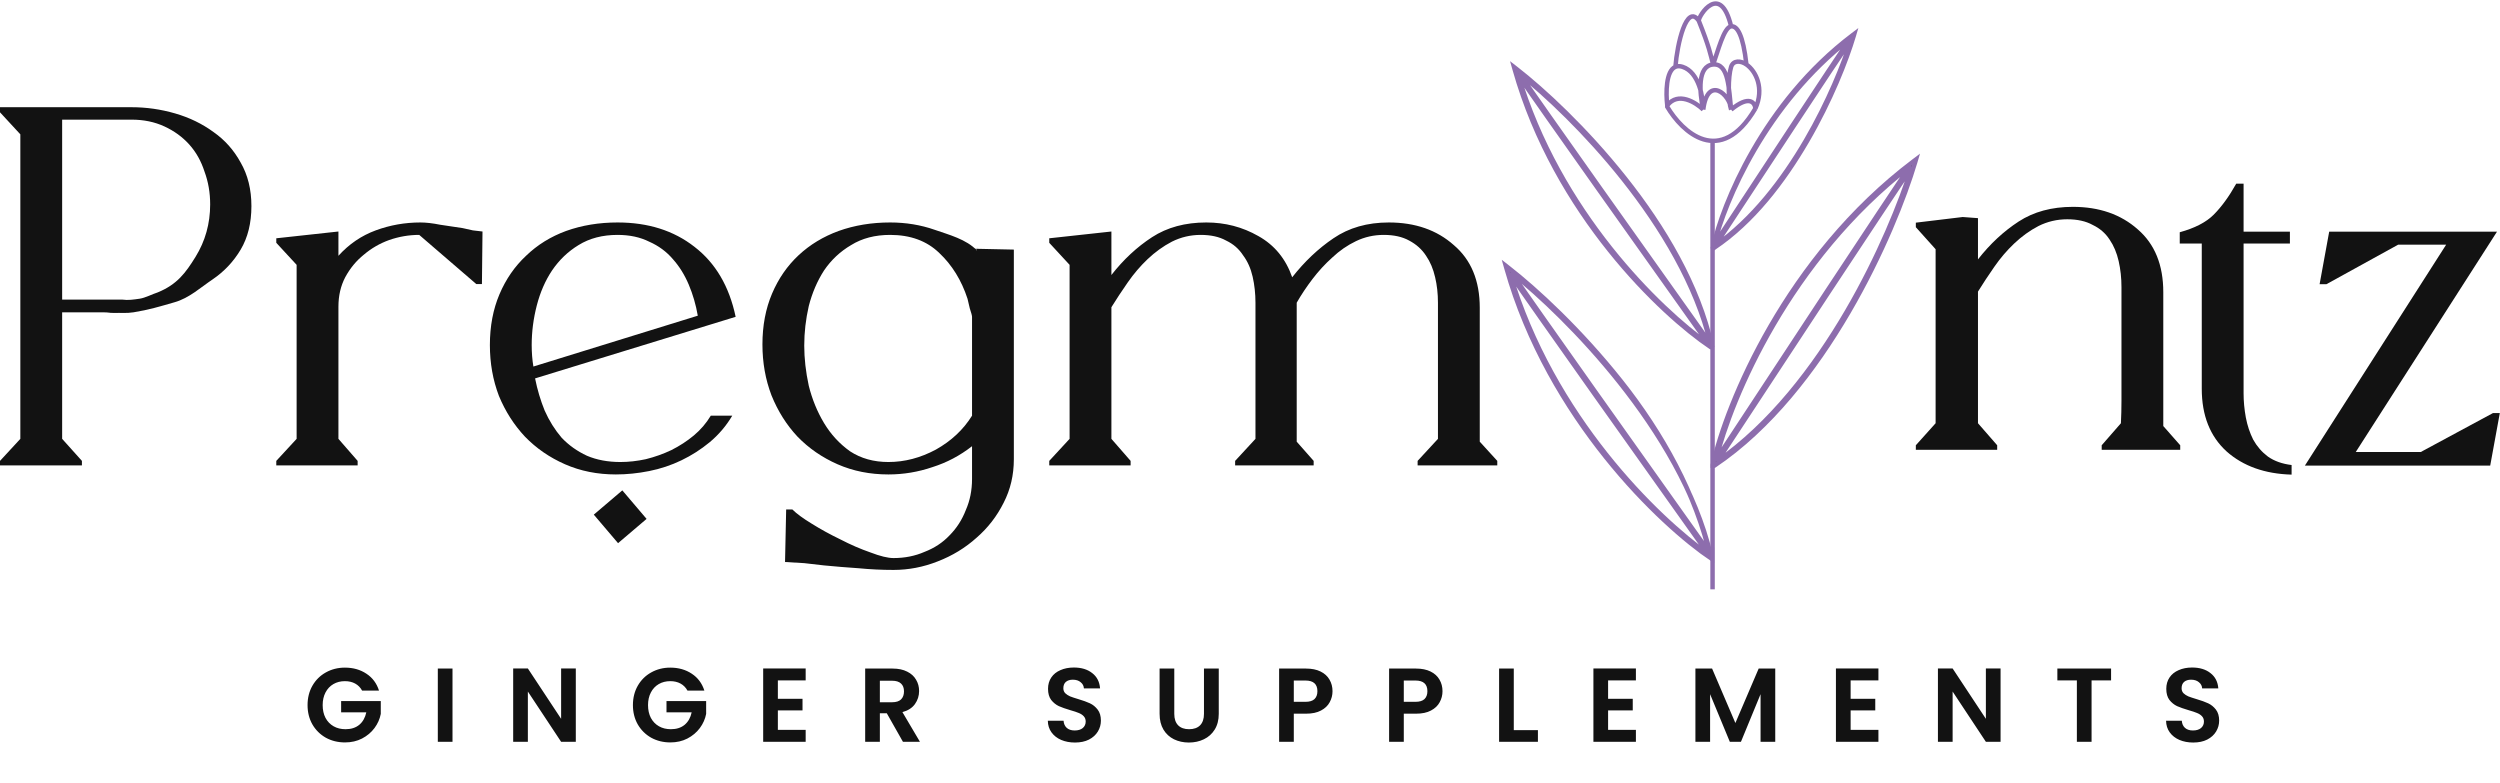 <svg xmlns="http://www.w3.org/2000/svg" fill="none" viewBox="0 0 1402 439" height="439" width="1402">
<path stroke-width="2.5" stroke="#8D6DAD" d="M960.403 330.5V78"></path>
<path stroke-width="2.5" stroke="#8D6DAD" fill="#121212" d="M1074.48 89.436L1074.05 90.892C1068.21 110.595 1055.57 142.732 1036.63 175.152C1017.69 207.566 992.44 240.305 961.351 261.165H960.585L960.584 260.64C968.269 226.393 1001.55 144.441 1073.27 90.35L1074.48 89.436ZM1071.27 93.141C1058.7 111.355 995.612 207.222 962.208 258.108C970.848 222.994 1003.42 145.634 1071.27 93.141ZM1072.2 93.548C1059.96 111.26 996.374 207.883 962.875 258.914C992.836 238.124 1017.29 206.27 1035.77 174.647C1053.75 143.868 1066.03 113.346 1072.2 93.548Z" clip-rule="evenodd" fill-rule="evenodd"></path>
<path stroke-width="2.5" stroke="#8D6DAD" fill="#121212" d="M1039.9 19L1039.6 20.021C1035.5 33.848 1026.65 56.401 1013.38 79.151C1000.11 101.897 983.016 124.362 961.232 139L960.695 138.632C966.08 114.599 988.8 57.599 1039.05 19.642L1039.9 19ZM1037.65 21.6C1028.84 34.382 984.638 101.656 961.232 137.365C967.287 112.724 990.107 58.437 1037.65 21.6ZM1038.3 21.886C1029.72 34.315 985.172 102.119 961.7 137.93C982.693 123.342 999.83 100.988 1012.77 78.797C1025.37 57.197 1033.98 35.779 1038.3 21.886Z" clip-rule="evenodd" fill-rule="evenodd"></path>
<path stroke-width="2.5" stroke="#8D6DAD" fill="#121212" d="M849.059 37.599L850.186 38.472C865.434 50.298 889.246 72.301 911.16 99.901C933.071 127.497 952.384 159.868 960.046 194.14L959.677 194.65L959.326 194.631C931.981 176.238 872.346 120.07 849.446 38.969L849.059 37.599ZM851.205 41.673C862.86 58.864 925.25 146.67 958.394 193.206C930.615 173.682 874.025 118.847 851.205 41.673ZM851.879 40.997C863.206 57.731 926.087 146.23 959.326 192.898C951.341 159.635 931.801 127.406 910.425 100.483C889.619 74.279 867.1 53.135 851.879 40.997Z" clip-rule="evenodd" fill-rule="evenodd"></path>
<path stroke-width="2.5" stroke="#8D6DAD" fill="#121212" d="M844.407 149L845.58 149.91C861.465 162.229 886.271 185.151 909.1 213.903C931.925 242.651 951.346 277.297 959.329 313L960.037 307L960.037 313.48C931.551 294.319 868.665 234.914 844.81 150.428L844.407 149ZM846.642 153.245C858.784 171.153 923.778 262.624 958.306 311.103C929.367 290.764 870.415 233.64 846.642 153.245ZM847.344 152.54C859.144 169.972 924.65 262.166 959.277 310.782C950.958 276.13 930.602 242.556 908.334 214.51C886.659 187.212 863.201 165.185 847.344 152.54Z" clip-rule="evenodd" fill-rule="evenodd"></path>
<path stroke-width="2.5" stroke="#8D6DAD" d="M984.431 60.833C964.658 94.344 943.237 73.855 934.999 59.892V59.123M984.431 60.833C984.095 57.382 980.9 53.193 970.812 61.477M984.431 60.833C989.5 49.6 984.82 39.94 979.387 36.16M970.812 61.477C970.409 53.005 957.596 41.897 955.175 61.477M970.812 61.477C969.131 56.613 969.016 43.121 970.812 37.473C972.006 33.72 976.17 33.921 979.387 36.16M970.812 61.477C969.51 50.181 969.602 35.407 960.724 36.16M955.175 61.477C950.972 57.398 941.052 51.216 934.999 59.123M955.175 61.477C955.175 54.73 952.855 40.485 943.574 37.473C941.992 36.959 940.671 37.004 939.573 37.473M955.175 61.477C952.99 51.593 951.846 36.913 960.724 36.16M934.999 59.123C934.162 52.095 934.227 39.755 939.573 37.473M960.724 36.16C959.211 30.512 958.706 26.647 952.653 11.586M960.724 36.16C963.365 28.974 966.723 15.264 970.812 14.77M939.573 37.473C940.57 24.608 945.793 1.796 952.653 11.586M952.653 11.586C952.653 8.762 964.759 -10.285 970.812 14.77M979.387 36.16C977.537 19.625 974.274 14.353 970.812 14.77"></path>
<rect fill="#121212" transform="rotate(49.62 348.997 275)" height="21" width="21" y="275" x="348.997"></rect>
<path fill="#121212" d="M73.823 60.127C82.06 60.127 90.192 61.288 98.219 63.612C106.245 65.935 113.427 69.42 119.764 74.067C126.1 78.503 131.17 84.206 134.972 91.176C138.985 98.147 140.992 106.279 140.992 115.573C140.992 125.078 138.985 133.21 134.972 139.969C130.959 146.728 125.678 152.326 119.13 156.761C112.793 160.986 106.134 167.177 97.896 169.5C89.869 171.823 83.396 173.783 74.896 175.138C70.896 175.775 67.896 175.362 63.896 175.5C60.396 175.5 61.896 175.138 56.896 175.138C50.396 175.138 52.896 175.138 49.396 175.138C34.852 175.138 43.396 175.138 34.852 175.138V246.109L45.941 258.465V261H0V258.465L11.406 246.109V75.335L0 62.978V60.127H73.823ZM34.852 146C34.852 171.019 34.852 162 34.852 168C42.396 168 60.396 168 68.396 168C71.896 168.5 74.896 168 78.396 167.5C81.353 167.078 85.65 164.845 88.396 164C99.396 159.5 104.133 152.959 109.625 144.088C115.117 135.216 117.863 125.395 117.863 114.622C117.863 108.074 116.807 101.949 114.694 96.246C112.793 90.331 109.942 85.262 106.14 81.038C102.338 76.813 97.691 73.433 92.199 70.899C86.707 68.364 80.582 67.097 73.823 67.097H34.852V146Z"></path>
<path fill="#121212" d="M235.733 124.761C238.901 124.761 242.598 125.183 246.822 126.028C251.047 126.662 255.271 127.296 259.495 127.929C261.396 128.352 263.298 128.774 265.199 129.197C267.1 129.408 268.895 129.619 270.585 129.83L270.268 159.296H267.1L235.099 131.731C229.396 131.731 223.799 132.682 218.307 134.583C213.026 136.484 208.274 139.23 204.049 142.82C199.825 146.2 196.34 150.424 193.594 155.494C191.059 160.352 189.792 165.844 189.792 171.969V246.109L200.564 258.465V261H154.94V258.465L166.346 246.109V148.523L154.94 136.167V133.632L189.792 129.83V143.454C195.706 136.906 202.676 132.154 210.703 129.197C218.729 126.239 227.073 124.761 235.733 124.761Z"></path>
<path fill="#121212" d="M347.915 259.099C352.562 259.099 357.314 258.571 362.172 257.515C367.242 256.247 371.994 254.558 376.43 252.445C381.077 250.122 385.301 247.376 389.103 244.208C392.905 241.039 396.074 237.343 398.608 233.118H410.648C407.269 238.822 403.044 243.785 397.975 248.01C393.117 252.023 387.836 255.403 382.133 258.148C376.43 260.894 370.41 262.901 364.073 264.168C357.737 265.436 351.506 266.069 345.38 266.069C335.03 266.069 325.525 264.168 316.865 260.366C308.205 256.564 300.706 251.389 294.37 244.841C288.244 238.293 283.386 230.689 279.795 222.029C276.416 213.158 274.726 203.653 274.726 193.514C274.726 182.953 276.521 173.448 280.112 164.999C283.703 156.55 288.667 149.368 295.003 143.454C301.34 137.329 308.838 132.682 317.499 129.513C326.37 126.345 335.981 124.761 346.331 124.761C363.44 124.761 377.803 129.302 389.42 138.385C401.249 147.467 408.958 160.563 412.549 177.672L300.073 212.207C301.34 218.544 303.135 224.564 305.459 230.267C307.994 235.97 311.162 241.039 314.964 245.475C318.977 249.7 323.73 253.079 329.221 255.614C334.713 257.937 340.944 259.099 347.915 259.099ZM346.331 131.731C337.882 131.731 330.594 133.632 324.469 137.434C318.555 141.025 313.591 145.778 309.578 151.692C305.776 157.395 302.924 163.943 301.023 171.336C299.122 178.728 298.172 186.121 298.172 193.514C298.172 197.739 298.488 201.752 299.122 205.554L391.321 177.039C390.265 170.913 388.575 165.105 386.252 159.613C383.928 154.121 380.971 149.368 377.38 145.355C373.79 141.131 369.354 137.857 364.073 135.533C359.004 132.999 353.09 131.731 346.331 131.731Z"></path>
<path fill="#121212" d="M546.697 139.5L568.566 139.969V142.504V144.721V257.515C568.566 266.386 566.665 274.518 562.863 281.911C559.061 289.515 553.991 296.063 547.655 301.555C541.318 307.258 534.031 311.694 525.793 314.862C517.766 318.03 509.529 319.615 501.08 319.615C494.532 319.615 487.984 319.298 481.436 318.664C475.099 318.242 468.657 317.713 462.109 317.08C458.518 316.657 454.822 316.235 451.02 315.812C447.429 315.601 443.838 315.39 440.247 315.179L440.881 285.713H444.366C446.69 288.037 450.281 290.677 455.139 293.634C460.208 296.802 465.594 299.759 471.297 302.505C477 305.463 482.598 307.892 488.09 309.793C493.581 311.905 497.911 312.961 501.08 312.961C507.417 312.961 513.225 311.799 518.506 309.476C523.998 307.364 528.645 304.301 532.447 300.288C536.46 296.274 539.523 291.522 541.635 286.03C543.958 280.749 545.12 274.941 545.12 268.604V250.228C538.361 255.508 530.968 259.416 522.941 261.95C514.915 264.696 506.677 266.069 498.228 266.069C487.878 266.069 478.373 264.168 469.713 260.366C461.053 256.564 453.555 251.389 447.218 244.841C441.092 238.293 436.234 230.584 432.643 221.712C429.264 212.841 427.574 203.336 427.574 193.197C427.574 182.636 429.369 173.131 432.96 164.682C436.551 156.233 441.515 149.052 447.852 143.137C454.188 137.223 461.687 132.682 470.347 129.513C479.218 126.345 488.829 124.761 499.179 124.761C508.05 124.761 516.394 126.134 524.209 128.88C532.024 131.626 541.982 134.163 547.896 140.5C548.184 137.05 548.107 139.444 547.896 140.5C548.107 139.655 546.704 140.104 546.704 139.048C546.704 138.414 546.909 140.345 546.697 139.5ZM545.12 233.118V177.672C545.12 177.039 544.697 175.454 543.853 172.92C543.219 170.174 542.796 168.378 542.585 167.534C539.206 157.184 533.925 148.629 526.743 141.87C519.773 135.111 510.585 131.731 499.179 131.731C490.73 131.731 483.443 133.632 477.317 137.434C471.192 141.025 466.122 145.778 462.109 151.692C458.307 157.606 455.456 164.26 453.555 171.652C451.865 179.045 451.02 186.438 451.02 193.831C451.02 201.013 451.865 208.511 453.555 216.326C455.456 223.93 458.307 230.901 462.109 237.237C465.911 243.574 470.769 248.855 476.684 253.079C482.809 257.092 489.991 259.099 498.228 259.099C507.311 259.099 516.182 256.776 524.842 252.129C533.503 247.27 540.262 240.934 545.12 233.118Z"></path>
<path fill="#121212" d="M829.851 247.693L839.673 258.465V261H794.999V258.465L806.405 246.109V169.751C806.405 164.682 805.877 159.93 804.821 155.494C803.765 150.847 802.075 146.834 799.752 143.454C797.428 139.863 794.26 137.012 790.246 134.9C786.444 132.787 781.692 131.731 775.989 131.731C770.497 131.731 765.322 132.893 760.464 135.216C755.606 137.54 751.17 140.603 747.157 144.405C743.144 147.995 739.447 152.009 736.068 156.444C732.688 160.88 729.731 165.316 727.196 169.751V247.693L736.701 258.465V261H692.661V258.465L704.067 246.109V169.751C704.067 164.682 703.539 159.824 702.483 155.177C701.427 150.53 699.632 146.517 697.097 143.137C694.773 139.546 691.605 136.801 687.592 134.9C683.79 132.787 679.037 131.731 673.334 131.731C667.631 131.731 662.245 132.999 657.176 135.533C652.318 138.068 647.776 141.342 643.552 145.355C639.539 149.157 635.842 153.487 632.463 158.345C629.083 163.204 626.02 167.85 623.274 172.286V246.109L634.047 258.465V261H588.422V258.465L599.828 246.109V148.523L588.422 136.167V133.632L623.274 129.83V154.227C630.033 145.566 637.637 138.49 646.086 132.999C654.535 127.507 664.674 124.761 676.503 124.761C687.064 124.761 696.78 127.296 705.651 132.365C714.734 137.434 721.071 145.144 724.662 155.494C731.632 146.622 739.342 139.335 747.791 133.632C756.451 127.718 766.801 124.761 778.84 124.761C793.626 124.761 805.771 128.985 815.276 137.434C824.993 145.672 829.851 157.395 829.851 172.603V247.693Z"></path>
<path fill="#121212" d="M1258.2 220.546C1258.2 224.982 1258.62 229.523 1259.47 234.17C1260.31 238.605 1261.68 242.724 1263.58 246.526C1265.7 250.328 1268.44 253.497 1271.82 256.031C1275.41 258.566 1279.85 260.15 1285.13 260.784V266.17C1270.13 265.748 1257.99 261.418 1248.69 253.18C1239.4 244.731 1234.75 233.008 1234.75 218.011V136.585H1222.4V130.248C1230.84 127.924 1237.18 124.65 1241.41 120.426C1245.84 115.99 1250.07 110.182 1254.08 103H1258.2V129.931H1284.18V136.585H1258.2V220.546Z"></path>
<path fill="#121212" d="M1398.09 231.635H1401.9L1396.51 261.101H1292.59L1371.8 137.218H1344.87L1304.63 159.397H1300.83L1306.21 129.931H1400.31L1321.1 253.497H1357.54L1398.09 231.635Z"></path>
<path fill="#121212" d="M1222.67 249.704L1213.17 238.932V163.842C1213.17 148.634 1208.42 136.911 1198.91 128.673C1189.41 120.224 1177.26 116 1162.48 116C1150.65 116 1140.51 118.746 1132.06 124.238C1123.61 129.73 1116.01 136.806 1109.25 145.466V122.337L1100.69 121.703L1074.4 124.871V127.406L1085.49 139.763V237.348L1074.4 249.704V252.239H1120.02V249.704L1109.25 237.348V163.525C1111.99 159.09 1115.06 154.443 1118.44 149.585C1121.82 144.726 1125.51 140.396 1129.53 136.594C1133.75 132.581 1138.29 129.307 1143.15 126.772C1148.22 124.238 1153.6 122.97 1159.31 122.97C1165.01 122.97 1169.76 124.026 1173.57 126.139C1177.58 128.04 1180.75 130.786 1183.07 134.376C1185.39 137.756 1187.08 141.769 1188.14 146.416C1189.2 151.063 1189.72 155.921 1189.72 160.991V212.318V224.991C1189.72 229.005 1189.62 233.123 1189.41 237.348L1178.63 249.704V252.239H1222.67V249.704Z"></path>
<path fill="#121212" d="M203.072 387.288C202.131 385.563 200.837 384.249 199.189 383.346C197.542 382.444 195.62 381.993 193.423 381.993C190.992 381.993 188.834 382.542 186.952 383.641C185.069 384.739 183.598 386.308 182.539 388.347C181.48 390.387 180.95 392.74 180.95 395.408C180.95 398.153 181.48 400.546 182.539 402.586C183.637 404.625 185.147 406.194 187.069 407.292C188.991 408.391 191.227 408.94 193.776 408.94C196.914 408.94 199.483 408.116 201.484 406.469C203.484 404.782 204.798 402.448 205.426 399.467H191.305V393.172H213.545V400.35C212.996 403.213 211.819 405.861 210.015 408.293C208.211 410.724 205.877 412.686 203.014 414.176C200.189 415.627 197.012 416.353 193.482 416.353C189.521 416.353 185.932 415.47 182.715 413.705C179.538 411.901 177.028 409.41 175.185 406.233C173.38 403.056 172.478 399.448 172.478 395.408C172.478 391.368 173.38 387.759 175.185 384.582C177.028 381.366 179.538 378.875 182.715 377.11C185.932 375.306 189.501 374.404 193.423 374.404C198.052 374.404 202.072 375.541 205.485 377.816C208.897 380.052 211.251 383.209 212.545 387.288H203.072ZM253.764 374.933V416H245.527V374.933H253.764ZM322.914 416H314.677L296.026 387.818V416H287.789V374.874H296.026L314.677 403.115V374.874H322.914V416ZM385.535 387.288C384.594 385.563 383.299 384.249 381.652 383.346C380.005 382.444 378.083 381.993 375.886 381.993C373.454 381.993 371.297 382.542 369.414 383.641C367.532 384.739 366.061 386.308 365.002 388.347C363.943 390.387 363.413 392.74 363.413 395.408C363.413 398.153 363.943 400.546 365.002 402.586C366.1 404.625 367.61 406.194 369.532 407.292C371.454 408.391 373.69 408.94 376.239 408.94C379.377 408.94 381.946 408.116 383.947 406.469C385.947 404.782 387.261 402.448 387.889 399.467H373.768V393.172H396.008V400.35C395.459 403.213 394.282 405.861 392.478 408.293C390.673 410.724 388.34 412.686 385.476 414.176C382.652 415.627 379.475 416.353 375.945 416.353C371.983 416.353 368.394 415.47 365.178 413.705C362.001 411.901 359.491 409.41 357.647 406.233C355.843 403.056 354.941 399.448 354.941 395.408C354.941 391.368 355.843 387.759 357.647 384.582C359.491 381.366 362.001 378.875 365.178 377.11C368.394 375.306 371.964 374.404 375.886 374.404C380.514 374.404 384.535 375.541 387.947 377.816C391.36 380.052 393.713 383.209 395.008 387.288H385.535ZM436.226 381.581V391.878H450.053V398.408H436.226V409.293H451.818V416H427.989V374.874H451.818V381.581H436.226ZM506.371 416L497.311 399.997H493.427V416H485.19V374.933H500.605C503.782 374.933 506.489 375.502 508.725 376.639C510.96 377.738 512.627 379.248 513.726 381.17C514.863 383.052 515.432 385.17 515.432 387.524C515.432 390.23 514.647 392.682 513.078 394.878C511.509 397.035 509.176 398.526 506.077 399.35L515.902 416H506.371ZM493.427 393.819H500.311C502.547 393.819 504.214 393.29 505.312 392.231C506.41 391.132 506.959 389.622 506.959 387.7C506.959 385.818 506.41 384.366 505.312 383.346C504.214 382.287 502.547 381.758 500.311 381.758H493.427V393.819ZM602.855 416.412C599.992 416.412 597.403 415.922 595.089 414.941C592.814 413.96 591.01 412.548 589.676 410.705C588.343 408.861 587.656 406.684 587.617 404.174H596.442C596.56 405.861 597.148 407.194 598.207 408.175C599.306 409.156 600.796 409.646 602.679 409.646C604.601 409.646 606.111 409.195 607.209 408.293C608.307 407.351 608.857 406.135 608.857 404.645C608.857 403.429 608.484 402.429 607.739 401.644C606.993 400.86 606.052 400.252 604.915 399.82C603.816 399.35 602.287 398.84 600.325 398.291C597.658 397.506 595.481 396.741 593.795 395.996C592.147 395.212 590.716 394.054 589.5 392.525C588.323 390.956 587.735 388.877 587.735 386.288C587.735 383.856 588.343 381.738 589.559 379.934C590.775 378.13 592.481 376.757 594.677 375.816C596.874 374.835 599.384 374.345 602.208 374.345C606.444 374.345 609.876 375.384 612.504 377.463C615.172 379.503 616.642 382.366 616.917 386.053H607.856C607.778 384.641 607.17 383.484 606.032 382.582C604.934 381.64 603.463 381.17 601.62 381.17C600.012 381.17 598.717 381.581 597.737 382.405C596.795 383.229 596.325 384.425 596.325 385.994C596.325 387.092 596.678 388.014 597.384 388.759C598.129 389.465 599.031 390.054 600.09 390.524C601.188 390.956 602.718 391.466 604.679 392.054C607.346 392.839 609.523 393.623 611.21 394.407C612.897 395.192 614.348 396.369 615.564 397.938C616.78 399.507 617.388 401.566 617.388 404.115C617.388 406.312 616.819 408.351 615.681 410.234C614.544 412.117 612.877 413.627 610.68 414.764C608.484 415.863 605.876 416.412 602.855 416.412ZM658.536 374.933V400.35C658.536 403.135 659.261 405.272 660.712 406.763C662.164 408.214 664.203 408.94 666.831 408.94C669.498 408.94 671.558 408.214 673.009 406.763C674.46 405.272 675.186 403.135 675.186 400.35V374.933H683.482V400.291C683.482 403.782 682.717 406.743 681.187 409.175C679.697 411.568 677.677 413.372 675.127 414.588C672.617 415.804 669.812 416.412 666.714 416.412C663.654 416.412 660.869 415.804 658.359 414.588C655.888 413.372 653.927 411.568 652.475 409.175C651.024 406.743 650.299 403.782 650.299 400.291V374.933H658.536ZM747.275 387.641C747.275 389.838 746.745 391.897 745.686 393.819C744.666 395.741 743.038 397.29 740.803 398.467C738.606 399.644 735.821 400.232 732.448 400.232H725.564V416H717.328V374.933H732.448C735.625 374.933 738.332 375.482 740.567 376.58C742.803 377.679 744.47 379.189 745.568 381.111C746.706 383.033 747.275 385.21 747.275 387.641ZM732.095 393.584C734.37 393.584 736.057 393.074 737.155 392.054C738.253 390.995 738.802 389.524 738.802 387.641C738.802 383.641 736.567 381.64 732.095 381.64H725.564V393.584H732.095ZM808.957 387.641C808.957 389.838 808.428 391.897 807.369 393.819C806.349 395.741 804.721 397.29 802.485 398.467C800.289 399.644 797.504 400.232 794.131 400.232H787.247V416H779.01V374.933H794.131C797.308 374.933 800.014 375.482 802.25 376.58C804.486 377.679 806.153 379.189 807.251 381.111C808.389 383.033 808.957 385.21 808.957 387.641ZM793.778 393.584C796.053 393.584 797.739 393.074 798.838 392.054C799.936 390.995 800.485 389.524 800.485 387.641C800.485 383.641 798.249 381.64 793.778 381.64H787.247V393.584H793.778ZM848.93 409.469H862.462V416H840.693V374.933H848.93V409.469ZM901.822 381.581V391.878H915.648V398.408H901.822V409.293H917.413V416H893.585V374.874H917.413V381.581H901.822ZM995.56 374.933V416H987.323V389.289L976.321 416H970.084L959.023 389.289V416H950.786V374.933H960.141L973.202 405.468L986.264 374.933H995.56ZM1037.83 381.581V391.878H1051.65V398.408H1037.83V409.293H1053.42V416H1029.59V374.874H1053.42V381.581H1037.83ZM1121.92 416H1113.68L1095.03 387.818V416H1086.79V374.874H1095.03L1113.68 403.115V374.874H1121.92V416ZM1183.89 374.933V381.581H1172.95V416H1164.71V381.581H1153.77V374.933H1183.89ZM1229.97 416.412C1227.1 416.412 1224.52 415.922 1222.2 414.941C1219.93 413.96 1218.12 412.548 1216.79 410.705C1215.45 408.861 1214.77 406.684 1214.73 404.174H1223.55C1223.67 405.861 1224.26 407.194 1225.32 408.175C1226.42 409.156 1227.91 409.646 1229.79 409.646C1231.71 409.646 1233.22 409.195 1234.32 408.293C1235.42 407.351 1235.97 406.135 1235.97 404.645C1235.97 403.429 1235.6 402.429 1234.85 401.644C1234.11 400.86 1233.16 400.252 1232.03 399.82C1230.93 399.35 1229.4 398.84 1227.44 398.291C1224.77 397.506 1222.59 396.741 1220.91 395.996C1219.26 395.212 1217.83 394.054 1216.61 392.525C1215.44 390.956 1214.85 388.877 1214.85 386.288C1214.85 383.856 1215.45 381.738 1216.67 379.934C1217.89 378.13 1219.59 376.757 1221.79 375.816C1223.99 374.835 1226.5 374.345 1229.32 374.345C1233.56 374.345 1236.99 375.384 1239.62 377.463C1242.28 379.503 1243.75 382.366 1244.03 386.053H1234.97C1234.89 384.641 1234.28 383.484 1233.14 382.582C1232.05 381.64 1230.58 381.17 1228.73 381.17C1227.12 381.17 1225.83 381.581 1224.85 382.405C1223.91 383.229 1223.44 384.425 1223.44 385.994C1223.44 387.092 1223.79 388.014 1224.5 388.759C1225.24 389.465 1226.14 390.054 1227.2 390.524C1228.3 390.956 1229.83 391.466 1231.79 392.054C1234.46 392.839 1236.64 393.623 1238.32 394.407C1240.01 395.192 1241.46 396.369 1242.68 397.938C1243.89 399.507 1244.5 401.566 1244.5 404.115C1244.5 406.312 1243.93 408.351 1242.79 410.234C1241.66 412.117 1239.99 413.627 1237.79 414.764C1235.6 415.863 1232.99 416.412 1229.97 416.412Z"></path>
</svg>

